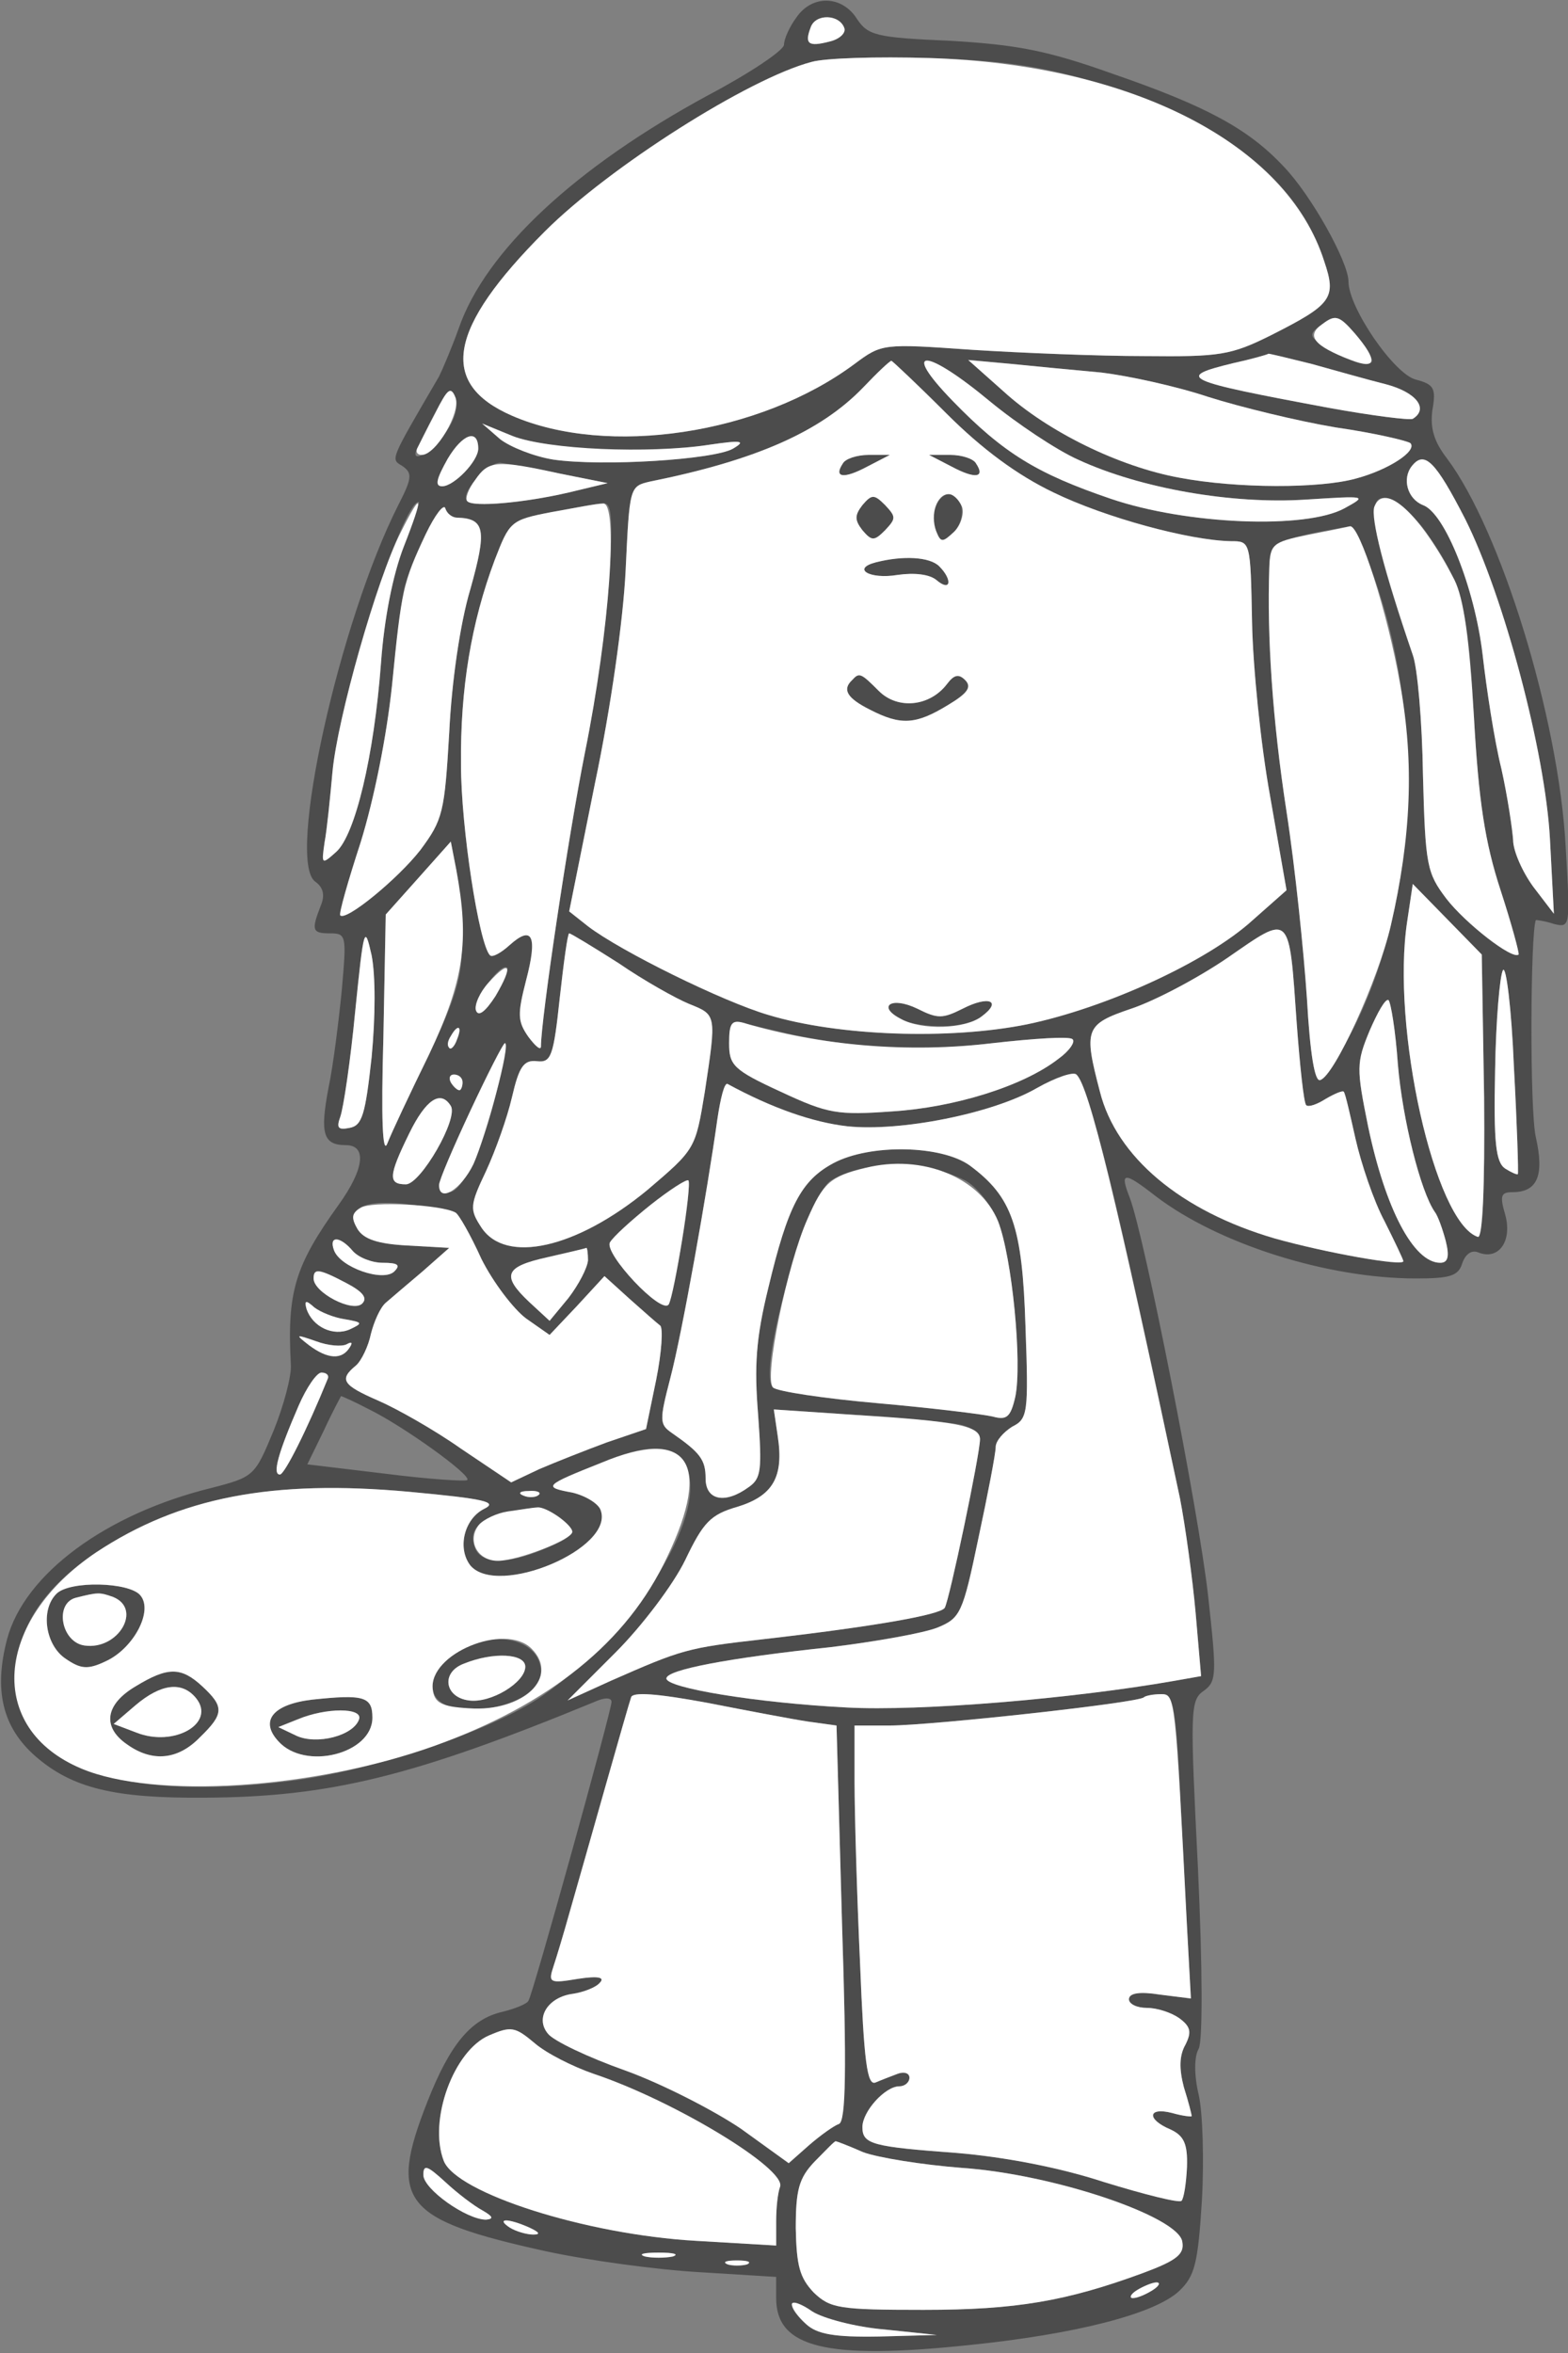 <?xml version="1.0" encoding="UTF-8"?>
<!--?xml version="1.0" standalone="no"?-->
<svg xmlns="http://www.w3.org/2000/svg" width="200pt" height="300pt" viewBox="0 0 200 300" preserveAspectRatio="xMidYMid meet">
  <rect x="0" y="0" width="200" height="300" fill="#808080" stroke="none"/>
  <g transform="translate(0,300) scale(0.1,-0.1)" fill="#4C4C4C" stroke="none">
    <path style="position: relative;" class="node" id="node1" d="M1016 2978 c-9 -12 -16 -28 -16 -35 0 -7 -43 -36 -96 -64 -170 -92 -285 -199 -319 -298 -9 -25 -21 -53 -25 -61 -63 -108 -62 -105 -47 -114 13 -9 13 -15 -5 -50 -75 -148 -143 -453 -106 -480 10 -7 13 -17 7 -31 -12 -31 -11 -35 12 -35 21 0 21 -3 15 -72 -4 -40 -11 -97 -17 -125 -11 -58 -7 -73 22 -73 27 0 24 -30 -9 -76 -56 -78 -66 -111 -61 -204 1 -14 -9 -52 -22 -84 -24 -58 -25 -59 -79 -73 -135 -33 -239 -110 -261 -193 -17 -65 -6 -112 36 -149 47 -41 101 -54 217 -53 159 1 265 27 496 122 13 6 22 6 22 0 0 -11 -100 -372 -106 -381 -2 -4 -17 -10 -33 -14 -40 -9 -67 -41 -96 -115 -50 -127 -31 -150 150 -190 55 -12 144 -24 198 -27 l97 -6 0 -27 c0 -63 63 -79 245 -60 138 14 238 40 269 69 20 19 24 35 29 115 3 52 1 113 -4 135 -6 25 -6 49 0 59 5 10 5 101 -1 230 -10 200 -10 214 7 226 17 12 17 21 6 121 -12 108 -81 458 -100 508 -13 33 -8 34 33 2 80 -61 219 -105 332 -105 43 0 54 3 59 19 4 12 12 18 21 14 26 -10 43 15 34 48 -7 24 -6 29 9 29 32 0 41 21 30 70 -8 33 -7 261 0 277 1 0 11 -1 23 -5 21 -5 21 -4 15 99 -9 165 -83 403 -151 494 -17 22 -22 39 -19 62 5 28 2 33 -21 39 -28 7 -86 92 -86 125 0 25 -48 111 -83 147 -45 48 -99 77 -218 118 -84 30 -123 37 -207 42 -95 4 -105 7 -119 28 -19 30 -57 31 -77 2z m61 -14 c2 -6 -6 -14 -19 -17 -27 -7 -32 -3 -24 18 6 18 37 17 43 -1z m318 -68 c162 -48 261 -125 294 -229 16 -47 10 -55 -67 -94 -52 -26 -66 -28 -162 -27 -58 0 -157 4 -220 8 -114 8 -115 8 -150 -18 -121 -90 -315 -119 -437 -66 -94 41 -82 111 42 235 82 82 260 195 340 216 17 5 84 7 150 5 93 -3 140 -10 210 -30z m355 -356 c0 -11 -47 5 -68 23 -12 9 -11 13 5 24 16 12 21 11 41 -12 12 -14 22 -30 22 -35z m-77 -4 c29 -8 71 -20 95 -26 38 -10 55 -31 34 -44 -4 -2 -52 4 -107 14 -188 35 -196 39 -122 57 23 5 44 11 45 12 2 0 27 -6 55 -13z m-466 -63 c46 -46 91 -79 137 -101 66 -32 173 -61 226 -62 25 0 25 0 27 -103 1 -56 11 -156 23 -222 l21 -120 -43 -38 c-58 -53 -187 -112 -288 -133 -99 -20 -241 -15 -330 12 -58 17 -188 81 -230 113 l-24 19 33 164 c20 95 36 208 39 271 5 106 5 107 31 113 134 27 217 63 272 120 18 19 34 34 36 34 1 0 33 -30 70 -67z m56 15 c34 -28 85 -62 112 -74 80 -37 197 -57 290 -51 79 5 79 5 50 -11 -49 -27 -201 -21 -298 12 -94 32 -137 58 -202 125 -67 69 -35 68 48 -1z m142 37 c33 -4 94 -17 136 -31 41 -13 115 -31 163 -39 49 -7 91 -17 95 -20 9 -10 -28 -34 -69 -45 -46 -13 -152 -13 -226 1 -76 14 -167 58 -224 110 l-45 40 55 -5 c30 -3 82 -8 115 -11z m-837 -77 c-17 -25 -46 -41 -36 -20 35 72 43 83 49 65 4 -11 -1 -29 -13 -45z m206 -21 c45 -1 104 1 131 6 41 6 47 5 30 -5 -24 -14 -166 -23 -229 -14 -25 4 -55 16 -68 26 l-23 20 39 -16 c23 -9 74 -16 120 -17z m-164 1 c0 -16 -31 -48 -46 -48 -10 0 -7 10 7 35 19 32 39 39 39 13z m1259 -90 c49 -98 102 -296 108 -408 l5 -95 -26 34 c-14 19 -26 46 -26 60 -1 14 -7 55 -15 91 -9 36 -19 102 -24 146 -10 84 -48 180 -76 190 -20 8 -27 34 -14 50 16 20 30 6 68 -68z m-1154 58 l60 -12 -50 -12 c-56 -13 -122 -19 -129 -11 -10 9 25 49 42 49 9 -1 44 -7 77 -14z m1103 -73 c47 -67 54 -93 62 -237 6 -107 14 -160 34 -221 14 -43 24 -80 23 -82 -8 -7 -68 40 -92 71 -25 33 -27 42 -30 158 -1 68 -7 137 -13 153 -58 169 -63 217 -23 195 11 -5 28 -22 39 -37z m-1303 -20 c-14 -36 -25 -92 -29 -148 -9 -120 -33 -219 -57 -241 -19 -17 -19 -16 -15 12 3 16 7 56 10 89 8 92 89 345 110 345 2 0 -7 -26 -19 -57z m68 37 c36 -1 38 -16 17 -91 -13 -43 -24 -119 -27 -183 -6 -102 -8 -111 -37 -150 -29 -37 -95 -91 -102 -83 -2 2 10 44 26 93 17 55 33 134 40 200 6 60 13 118 17 129 12 42 47 108 51 97 2 -7 9 -12 15 -12z m194 -77 c-3 -54 -17 -154 -31 -223 -21 -105 -56 -340 -56 -374 0 -6 -7 0 -16 12 -14 20 -14 29 -3 72 15 57 8 71 -21 45 -11 -10 -22 -16 -25 -13 -14 14 -37 163 -37 243 -1 97 13 181 43 261 19 49 20 51 72 61 28 5 58 11 66 11 11 2 13 -16 8 -95z m972 11 c69 -184 61 -418 -22 -584 -18 -35 -37 -66 -43 -67 -7 -3 -13 33 -17 104 -4 59 -15 167 -26 238 -18 117 -25 223 -22 311 1 32 9 37 103 53 4 0 16 -24 27 -55z m-1160 -474 c1 -44 -7 -71 -42 -145 -24 -49 -48 -100 -53 -113 -6 -15 -8 31 -5 135 l3 157 42 47 41 46 7 -36 c4 -20 7 -61 7 -91z m1304 -199 c1 -117 -2 -180 -8 -178 -55 18 -111 267 -90 403 l7 47 44 -45 44 -45 3 -182z m-239 94 c4 -54 9 -101 12 -104 3 -3 14 1 25 8 12 7 22 11 23 9 2 -2 8 -29 15 -60 7 -31 23 -79 37 -105 13 -26 24 -49 24 -51 0 -7 -100 11 -164 29 -120 35 -202 104 -223 187 -21 80 -19 86 40 106 30 10 85 39 123 65 81 56 78 59 88 -84z m-1180 -43 c-8 -73 -12 -87 -28 -90 -15 -3 -17 0 -12 14 4 11 13 71 19 134 11 108 12 112 21 72 5 -26 5 -77 0 -130z m315 120 c32 -22 73 -45 90 -52 35 -14 35 -13 20 -112 -12 -73 -12 -73 -73 -125 -91 -75 -181 -95 -212 -48 -15 23 -15 28 6 72 12 26 27 68 33 94 9 39 15 48 32 46 18 -2 21 6 29 81 5 45 10 82 12 82 2 0 30 -17 63 -38z m-157 -42 c-13 -20 -22 -27 -25 -18 -4 12 32 62 40 54 2 -2 -5 -18 -15 -36z m1304 -227 c-1 -1 -8 2 -16 7 -12 8 -15 32 -13 125 1 64 6 121 10 128 4 7 11 -49 14 -123 4 -74 6 -136 5 -137z m-153 140 c6 -71 29 -162 47 -188 4 -5 10 -22 14 -37 5 -20 3 -28 -7 -28 -34 0 -70 69 -92 174 -15 74 -15 81 2 122 10 23 20 41 24 39 3 -3 9 -39 12 -82z m-773 38 c93 -19 162 -22 256 -11 53 6 99 9 102 5 4 -3 -4 -15 -18 -25 -45 -35 -133 -62 -212 -67 -70 -5 -82 -3 -142 25 -61 28 -66 34 -66 62 0 25 3 30 18 26 9 -3 37 -9 62 -15z m-427 -6 c-3 -9 -8 -14 -10 -11 -3 3 -2 9 2 15 9 16 15 13 8 -4z m51 -64 c-17 -73 -44 -131 -61 -131 -7 0 -13 4 -13 9 0 12 79 181 84 181 3 0 -2 -26 -10 -59z m767 -60 c18 -63 49 -201 104 -461 7 -36 16 -102 20 -146 l7 -81 -34 -6 c-131 -23 -325 -39 -418 -34 -116 6 -230 25 -230 37 0 11 78 26 210 40 57 7 119 18 136 25 29 12 32 18 52 114 12 56 22 108 22 116 0 8 10 19 21 26 20 10 21 17 17 128 -4 128 -17 165 -71 205 -36 26 -127 28 -174 3 -41 -22 -58 -54 -83 -159 -16 -65 -18 -100 -13 -162 5 -70 4 -81 -12 -92 -30 -22 -55 -17 -55 11 0 24 -7 33 -43 58 -16 11 -16 16 -2 70 15 57 47 237 60 330 4 27 9 47 13 45 57 -31 109 -49 153 -54 67 -7 185 16 242 49 23 13 46 21 50 17 4 -4 17 -39 28 -79z m-811 69 c0 -5 -2 -10 -4 -10 -3 0 -8 5 -11 10 -3 6 -1 10 4 10 6 0 11 -4 11 -10z m-15 -30 c10 -16 -38 -99 -57 -100 -23 0 -23 10 4 65 21 43 40 56 53 35z m656 -95 c15 -8 33 -31 42 -52 18 -46 31 -181 22 -224 -6 -26 -11 -30 -29 -25 -13 3 -79 11 -147 17 -68 6 -128 15 -133 20 -21 19 43 245 74 264 42 26 120 26 171 0z m-361 -77 c-7 -40 -15 -77 -17 -81 -9 -14 -83 65 -75 79 9 16 95 84 100 79 2 -2 -1 -37 -8 -77z m-289 36 c4 -2 19 -28 33 -59 15 -30 41 -64 57 -76 l30 -21 35 37 35 38 32 -29 c18 -16 35 -31 39 -34 4 -3 2 -34 -5 -69 l-13 -63 -50 -17 c-27 -10 -65 -25 -86 -34 l-36 -17 -64 43 c-34 24 -82 51 -105 61 -46 20 -51 27 -29 45 7 6 16 25 19 40 4 16 12 34 19 40 7 6 28 24 47 40 l34 30 -53 3 c-38 2 -56 8 -64 21 -17 27 10 39 69 31 28 -3 53 -8 56 -10z m-131 -49 c7 -8 24 -15 38 -15 20 0 23 -3 15 -11 -14 -14 -69 5 -77 27 -7 19 8 18 24 -1z m300 -12 c-1 -10 -12 -31 -25 -48 l-24 -29 -26 24 c-36 34 -31 45 23 57 26 6 48 11 50 12 1 0 2 -7 2 -16z m-308 -29 c21 -11 27 -19 20 -26 -12 -12 -62 14 -62 32 0 13 6 13 42 -6z m-2 -46 c23 -4 23 -5 6 -13 -21 -9 -47 3 -55 26 -3 11 -1 12 10 2 8 -6 25 -13 39 -15z m2 -32 c7 4 8 2 4 -4 -10 -16 -28 -15 -52 3 -18 14 -17 14 9 5 16 -6 33 -7 39 -4z m-24 -44 c-26 -64 -55 -122 -61 -122 -10 0 -2 28 24 88 10 23 23 42 29 42 7 0 10 -4 8 -8z m53 -39 c43 -21 131 -84 125 -90 -2 -2 -49 1 -104 8 l-100 12 21 43 c11 24 22 44 22 44 1 0 17 -7 36 -17z m752 -19 c15 -3 27 -11 27 -19 0 -19 -39 -205 -45 -215 -6 -9 -92 -24 -232 -40 -97 -11 -103 -13 -194 -53 l-55 -25 61 61 c34 34 74 87 89 118 23 48 32 58 67 68 45 14 59 38 51 90 l-5 34 104 -7 c57 -4 116 -9 132 -12z m-351 -48 c38 -57 -57 -213 -180 -298 -65 -45 -217 -96 -324 -109 -219 -27 -348 21 -348 129 0 64 33 116 103 163 106 70 224 93 399 77 97 -9 114 -13 95 -22 -25 -13 -34 -50 -17 -72 35 -41 185 22 166 71 -3 8 -19 18 -36 22 -38 7 -36 9 37 38 57 24 90 24 105 1z m-185 -42 c-3 -3 -12 -4 -19 -1 -8 3 -5 6 6 6 11 1 17 -2 13 -5z m26 -28 c24 -19 22 -24 -19 -41 -47 -20 -80 -19 -88 1 -11 29 11 44 79 52 6 1 18 -5 28 -12z m318 -261 l36 -5 7 -252 c6 -186 5 -253 -4 -256 -6 -2 -23 -14 -38 -27 l-26 -23 -61 44 c-34 23 -100 57 -147 74 -48 17 -92 38 -99 47 -17 20 0 47 32 51 13 2 29 8 34 14 7 7 -2 9 -28 5 -36 -6 -38 -5 -31 16 4 12 13 42 20 67 23 80 75 265 79 276 2 7 32 5 97 -7 51 -10 109 -21 129 -24z m473 -67 c3 -57 7 -144 10 -194 l5 -92 -40 5 c-25 4 -39 2 -39 -6 0 -6 10 -11 23 -11 13 0 31 -6 41 -13 15 -11 16 -18 8 -34 -8 -14 -8 -31 -2 -54 6 -19 10 -35 10 -37 0 -1 -11 0 -25 4 -31 8 -33 -8 -2 -21 17 -8 22 -18 21 -48 -1 -21 -4 -40 -7 -43 -3 -3 -47 8 -99 24 -58 19 -128 32 -187 37 -108 8 -121 11 -121 33 0 20 29 52 47 52 7 0 13 5 13 11 0 6 -7 8 -15 5 -8 -3 -21 -8 -28 -11 -11 -5 -15 26 -20 152 -4 87 -7 191 -7 231 l0 72 45 0 c52 0 318 29 324 36 2 2 12 4 22 4 15 0 18 -14 23 -102z m-747 -382 c102 -34 246 -121 238 -144 -3 -8 -5 -27 -5 -44 l0 -31 -102 6 c-141 8 -306 61 -322 102 -20 52 13 141 58 160 28 12 33 11 58 -10 15 -13 49 -30 75 -39z m344 -100 c19 -7 75 -16 126 -20 117 -8 276 -62 281 -94 3 -16 -7 -24 -50 -40 -98 -36 -162 -47 -280 -47 -108 0 -119 2 -140 22 -18 19 -22 34 -23 82 0 49 4 64 24 85 14 14 25 26 27 26 1 0 17 -6 35 -14z m-486 -74 c14 -8 15 -11 5 -12 -25 0 -80 39 -80 57 0 14 5 12 28 -9 15 -14 36 -30 47 -36z m60 -22 c13 -6 15 -9 5 -9 -8 0 -22 4 -30 9 -18 12 -2 12 25 0z m183 -37 c-10 -2 -26 -2 -35 0 -10 3 -2 5 17 5 19 0 27 -2 18 -5z m95 -10 c-7 -2 -19 -2 -25 0 -7 3 -2 5 12 5 14 0 19 -2 13 -5z m517 -33 c-8 -5 -19 -10 -25 -10 -5 0 -3 5 5 10 8 5 20 10 25 10 6 0 3 -5 -5 -10z m-342 -50 l67 -7 -74 -2 c-57 -1 -79 3 -93 16 -27 24 -22 36 8 16 14 -9 56 -20 92 -23z"></path>
    <path style="position: relative;" class="node" id="node2" d="M1075 2409 c-12 -18 1 -20 31 -4 l29 15 -27 0 c-15 0 -30 -5 -33 -11z"></path>
    <path style="position: relative;" class="node" id="node3" d="M1214 2405 c30 -16 43 -14 31 4 -3 6 -18 11 -33 11 l-27 0 29 -15z"></path>
    <path style="position: relative;" class="node" id="node4" d="M1100 2356 c-10 -13 -10 -19 0 -32 12 -14 15 -14 29 0 14 15 14 17 0 32 -14 14 -17 14 -29 0z"></path>
    <path style="position: relative;" class="node" id="node5" d="M1194 2355 c-4 -8 -3 -23 0 -32 6 -15 8 -15 23 -1 16 17 12 48 -7 48 -6 0 -13 -7 -16 -15z"></path>
    <path style="position: relative;" class="node" id="node6" d="M1117 2283 c-31 -8 -8 -22 28 -16 21 3 41 1 50 -7 18 -15 20 1 3 18 -12 12 -46 14 -81 5z"></path>
    <path style="position: relative;" class="node" id="node7" d="M1087 2133 c-13 -12 -7 -23 23 -38 39 -20 58 -19 99 6 25 15 31 23 22 32 -8 8 -14 7 -23 -5 -22 -29 -63 -33 -87 -9 -23 23 -25 24 -34 14z"></path>
    <path style="position: relative;" class="node" id="node8" d="M1135 1720 c-16 -26 86 -40 117 -16 27 20 9 27 -24 10 -26 -13 -32 -13 -58 0 -17 8 -32 10 -35 6z"></path>
    <path style="position: relative;" class="node" id="node9" d="M72 968 c-21 -21 -14 -66 12 -83 19 -13 28 -14 51 -3 35 16 61 64 44 84 -14 17 -90 19 -107 2z m72 -4 c38 -15 7 -68 -36 -62 -30 4 -39 54 -11 61 28 7 30 7 47 1z"></path>
    <path style="position: relative;" class="node" id="node10" d="M576 889 c-17 -14 -26 -29 -24 -43 7 -46 138 -25 138 22 0 45 -68 57 -114 21z m94 -14 c0 -20 -44 -47 -72 -43 -31 4 -36 36 -6 47 37 15 78 13 78 -4z"></path>
    <path style="position: relative;" class="node" id="node11" d="M173 850 c-39 -23 -43 -52 -11 -74 32 -23 65 -20 93 9 31 30 31 39 3 65 -27 25 -44 25 -85 0z m77 -15 c26 -32 -28 -63 -76 -44 l-29 11 28 24 c32 27 59 31 77 9z"></path>
    <path style="position: relative;" class="node" id="node12" d="M398 833 c-50 -6 -67 -27 -43 -53 34 -38 120 -16 120 30 0 27 -11 30 -77 23z m60 -25 c-7 -21 -54 -33 -80 -21 l-23 11 25 10 c36 15 83 15 78 0z"></path>
  </g>
  <g transform="translate(0,300) scale(0.1,-0.1)" fill="#FFFFFF" stroke="none">
    <path style="position: relative;" class="node" id="node15" d="M1034 2965 c-8 -21 -3 -25 24 -18 13 3 21 11 19 17 -6 18 -37 19 -43 1z"></path>
    <path style="position: relative;" class="node" id="node16" d="M1035 2921 c-80 -21 -258 -134 -340 -216 -124 -124 -136 -194 -42 -235 122 -53 316 -24 437 66 35 26 36 26 150 18 63 -4 162 -8 220 -8 96 -1 110 1 162 27 77 39 83 47 67 94 -48 150 -245 251 -504 259 -66 2 -133 0 -150 -5z"></path>
    <path style="position: relative;" class="node" id="node17" d="M1687 2587 c-22 -15 -11 -28 36 -46 33 -13 35 -1 5 34 -20 23 -25 24 -41 12z"></path>
    <path style="position: relative;" class="node" id="node18" d="M1573 2537 c-74 -18 -66 -22 122 -57 55 -10 103 -16 107 -14 21 13 4 34 -34 44 -24 6 -66 18 -95 26 -28 7 -53 13 -55 13 -1 -1 -22 -7 -45 -12z"></path>
    <path style="position: relative;" class="node" id="node19" d="M1101 2506 c-55 -57 -138 -93 -272 -120 -26 -6 -26 -7 -31 -113 -3 -63 -19 -176 -39 -271 l-33 -164 24 -19 c42 -32 172 -96 230 -113 89 -27 231 -32 330 -12 101 21 230 80 288 133 l43 38 -21 120 c-12 66 -22 166 -23 222 -2 103 -2 103 -27 103 -53 1 -160 30 -226 62 -46 22 -91 55 -137 101 -37 37 -69 67 -70 67 -2 0 -18 -15 -36 -34z m5 -101 c-30 -16 -43 -14 -31 4 3 6 18 11 33 11 l27 0 -29 -15z m139 4 c12 -18 -1 -20 -31 -4 l-29 15 27 0 c15 0 30 -5 33 -11z m-116 -85 c-14 -14 -17 -14 -29 0 -10 13 -10 19 0 32 12 14 15 14 29 0 14 -15 14 -17 0 -32z m98 30 c3 -8 -1 -23 -10 -32 -15 -14 -17 -14 -23 1 -8 21 1 47 16 47 6 0 13 -7 17 -16z m-29 -76 c17 -17 15 -33 -3 -18 -9 8 -29 10 -50 7 -36 -6 -59 8 -28 16 35 9 69 7 81 -5z m-77 -159 c24 -24 65 -20 87 9 9 12 15 13 23 5 9 -9 3 -17 -22 -32 -41 -25 -60 -26 -99 -6 -30 15 -36 26 -23 38 9 10 11 9 34 -14z m107 -405 c33 17 51 10 24 -10 -21 -16 -76 -18 -103 -3 -31 16 -12 29 21 13 26 -13 32 -13 58 0z"></path>
    <path style="position: relative;" class="node" id="node20" d="M1215 2489 c65 -67 108 -93 202 -125 97 -33 249 -39 298 -12 29 16 29 16 -50 11 -93 -6 -210 14 -290 51 -27 12 -78 46 -112 74 -83 69 -115 70 -48 1z"></path>
    <path style="position: relative;" class="node" id="node21" d="M1280 2501 c57 -52 148 -96 224 -110 74 -14 180 -14 226 -1 41 11 78 35 69 45 -4 3 -46 13 -95 20 -48 8 -122 26 -163 39 -42 14 -103 27 -136 31 -33 3 -85 8 -115 11 l-55 5 45 -40z"></path>
    <path style="position: relative;" class="node" id="node22" d="M555 2473 c-11 -21 -21 -41 -23 -45 -2 -5 1 -8 6 -8 18 0 50 54 43 73 -6 15 -10 12 -26 -20z"></path>
    <path style="position: relative;" class="node" id="node23" d="M638 2440 c13 -10 43 -22 68 -26 63 -9 205 0 229 14 17 10 11 11 -30 5 -78 -12 -207 -6 -251 11 l-39 16 23 -20z"></path>
    <path style="position: relative;" class="node" id="node24" d="M571 2415 c-14 -25 -17 -35 -7 -35 15 0 46 32 46 48 0 26 -20 19 -39 -13z"></path>
    <path style="position: relative;" class="node" id="node25" d="M1801 2406 c-13 -16 -6 -42 14 -50 28 -10 66 -106 76 -190 5 -44 15 -110 24 -146 8 -36 14 -77 15 -91 0 -14 12 -41 26 -60 l26 -34 -5 95 c-6 112 -59 310 -108 408 -38 74 -52 88 -68 68z"></path>
    <path style="position: relative;" class="node" id="node26" d="M606 2388 c-9 -12 -13 -24 -10 -27 7 -8 73 -2 129 11 l50 12 -60 12 c-82 18 -92 17 -109 -8z"></path>
    <path style="position: relative;" class="node" id="node27" d="M1753 2354 c-5 -14 12 -81 49 -189 6 -16 12 -85 13 -153 3 -116 5 -125 30 -158 24 -31 84 -78 92 -71 1 2 -9 39 -23 82 -20 61 -28 114 -34 221 -6 101 -13 151 -25 175 -43 83 -89 126 -102 93z"></path>
    <path style="position: relative;" class="node" id="node28" d="M511 2321 c-30 -58 -81 -238 -87 -306 -3 -33 -7 -73 -10 -89 -4 -28 -4 -29 15 -12 24 22 48 121 57 241 4 56 15 112 29 148 26 66 24 74 -4 18z"></path>
    <path style="position: relative;" class="node" id="node29" d="M543 2319 c-29 -62 -31 -71 -43 -193 -7 -66 -23 -145 -40 -200 -16 -49 -28 -91 -26 -93 7 -8 73 46 102 83 29 39 31 48 37 150 3 64 14 140 27 183 21 75 19 90 -17 91 -6 0 -13 5 -15 12 -2 6 -13 -8 -25 -33z"></path>
    <path style="position: relative;" class="node" id="node30" d="M703 2347 c-52 -10 -53 -12 -72 -61 -30 -80 -44 -164 -43 -261 0 -80 23 -229 37 -243 3 -3 14 3 25 13 29 26 36 12 21 -45 -11 -43 -11 -52 3 -72 9 -12 16 -18 16 -12 0 34 35 269 56 374 32 158 43 321 23 318 -8 0 -38 -6 -66 -11z"></path>
    <path style="position: relative;" class="node" id="node31" d="M1668 2318 c-45 -9 -48 -12 -49 -42 -3 -88 4 -194 22 -311 11 -71 22 -179 26 -238 4 -71 10 -107 17 -104 18 5 74 128 90 197 26 113 30 207 12 307 -16 92 -52 204 -64 202 -4 -1 -28 -6 -54 -11z"></path>
    <path style="position: relative;" class="node" id="node32" d="M534 1881 l-42 -47 -3 -157 c-3 -104 -1 -150 5 -135 5 13 29 64 53 113 45 95 52 145 35 236 l-7 36 -41 -46z"></path>
    <path style="position: relative;" class="node" id="node33" d="M1795 1826 c-21 -136 35 -385 90 -403 6 -2 9 61 8 178 l-3 182 -44 45 -44 45 -7 -47z"></path>
    <path style="position: relative;" class="node" id="node34" d="M1566 1779 c-38 -26 -93 -55 -123 -65 -59 -20 -61 -26 -40 -106 21 -83 103 -152 223 -187 64 -18 164 -36 164 -29 0 2 -11 25 -24 51 -14 26 -30 74 -37 105 -7 31 -13 58 -15 60 -1 2 -11 -2 -23 -9 -11 -7 -22 -11 -25 -8 -3 3 -8 50 -12 104 -10 143 -7 140 -88 84z"></path>
    <path style="position: relative;" class="node" id="node36" d="M453 1710 c-6 -63 -15 -123 -19 -134 -5 -14 -3 -17 12 -14 16 3 20 17 28 90 5 53 5 104 0 130 -9 40 -10 36 -21 -72z"></path>
    <path style="position: relative;" class="node" id="node37" d="M714 1728 c-8 -75 -11 -83 -29 -81 -17 2 -23 -7 -32 -46 -6 -26 -21 -68 -33 -94 -21 -44 -21 -49 -6 -72 31 -47 121 -27 212 48 61 52 61 52 73 125 15 99 15 98 -20 112 -17 7 -58 30 -90 52 -33 21 -61 38 -63 38 -2 0 -7 -37 -12 -82z"></path>
    <path style="position: relative;" class="node" id="node38" d="M623 1747 c-11 -12 -18 -28 -16 -35 3 -9 12 -2 25 18 23 39 19 48 -9 17z"></path>
    <path style="position: relative;" class="node" id="node39" d="M1917 1763 c-4 -7 -9 -64 -10 -128 -2 -93 1 -117 13 -125 8 -5 15 -8 16 -7 1 1 -1 63 -5 137 -3 74 -10 130 -14 123z"></path>
    <path style="position: relative;" class="node" id="node40" d="M1747 1686 c-17 -41 -17 -48 -2 -122 22 -105 58 -174 92 -174 10 0 12 8 7 28 -4 15 -10 32 -14 37 -18 26 -41 117 -47 188 -3 43 -9 79 -12 82 -4 2 -14 -16 -24 -39z"></path>
    <path style="position: relative;" class="node" id="node41" d="M930 1670 c0 -28 5 -34 66 -62 60 -28 72 -30 142 -25 79 5 167 32 212 67 14 10 22 22 18 25 -3 4 -49 1 -102 -5 -108 -13 -221 -3 -318 26 -15 4 -18 -1 -18 -26z"></path>
    <path style="position: relative;" class="node" id="node42" d="M575 1679 c-4 -6 -5 -12 -2 -15 2 -3 7 2 10 11 7 17 1 20 -8 4z"></path>
    <path style="position: relative;" class="node" id="node43" d="M600 1584 c-22 -47 -40 -89 -40 -95 0 -23 28 -6 44 27 16 36 48 154 40 154 -2 0 -22 -39 -44 -86z"></path>
    <path style="position: relative;" class="node" id="node44" d="M1323 1613 c-57 -33 -175 -56 -242 -49 -44 5 -96 23 -153 54 -4 2 -9 -18 -13 -45 -13 -93 -45 -273 -60 -330 -14 -54 -14 -59 2 -70 36 -25 43 -34 43 -58 0 -28 25 -33 55 -11 16 11 17 22 12 92 -5 62 -3 97 13 162 25 105 42 137 83 159 47 25 138 23 174 -3 54 -40 67 -77 71 -205 4 -111 3 -118 -17 -128 -11 -7 -21 -18 -21 -26 0 -8 -10 -60 -22 -116 -20 -96 -23 -102 -52 -114 -17 -7 -79 -18 -136 -25 -132 -14 -210 -29 -210 -40 0 -12 114 -31 230 -37 93 -5 287 11 418 34 l34 6 -7 81 c-4 44 -13 110 -20 146 -81 381 -116 526 -132 540 -4 4 -27 -4 -50 -17z"></path>
    <path style="position: relative;" class="node" id="node45" d="M575 1620 c3 -5 8 -10 11 -10 2 0 4 5 4 10 0 6 -5 10 -11 10 -5 0 -7 -4 -4 -10z"></path>
    <path style="position: relative;" class="node" id="node46" d="M522 1555 c-27 -55 -27 -65 -4 -65 19 1 67 84 57 100 -13 21 -32 8 -53 -35z"></path>
    <path style="position: relative;" class="node" id="node47" d="M1104 1511 c-45 -11 -54 -19 -74 -65 -26 -58 -56 -204 -44 -215 5 -5 65 -14 133 -20 68 -6 134 -14 147 -17 18 -5 23 -1 29 25 9 43 -4 178 -22 224 -23 56 -97 86 -169 68z"></path>
    <path style="position: relative;" class="node" id="node48" d="M830 1464 c-25 -20 -48 -41 -52 -48 -8 -14 66 -93 75 -79 7 12 30 154 25 158 -2 2 -24 -12 -48 -31z"></path>
    <path style="position: relative;" stroke-width="20" class="node" id="node49" d="M460 1460 c-12 -7 -12 -13 -4 -27 8 -13 26 -19 64 -21 l53 -3 -34 -30 c-19 -16 -40 -34 -47 -40 -7 -6 -15 -24 -19 -40 -3 -15 -12 -34 -19 -40 -22 -18 -17 -25 29 -45 23 -10 71 -37 105 -61 l64 -43 36 17 c21 9 59 24 86 34 l50 17 13 63 c7 35 9 66 5 69 -4 3 -21 18 -39 34 l-32 29 -35 -38 -35 -37 -30 21 c-16 12 -42 46 -57 76 -14 31 -29 57 -33 59 -17 10 -108 15 -121 6z"></path>
    <path style="position: relative;" class="node" id="node50" d="M426 1406 c8 -22 63 -41 77 -27 8 8 5 11 -15 11 -14 0 -31 7 -38 15 -16 19 -31 20 -24 1z"></path>
    <path style="position: relative;" class="node" id="node51" d="M698 1397 c-54 -12 -59 -23 -23 -57 l26 -24 24 29 c13 17 24 38 25 48 0 9 -1 16 -2 16 -2 -1 -24 -6 -50 -12z"></path>
    <path style="position: relative;" class="node" id="node52" d="M400 1370 c0 -18 50 -44 62 -32 7 7 1 15 -20 26 -36 19 -42 19 -42 6z"></path>
    <path style="position: relative;" class="node" id="node53" d="M391 1331 c8 -23 34 -35 55 -26 17 8 17 9 -6 13 -14 2 -31 9 -39 15 -11 10 -13 9 -10 -2z"></path>
    <path style="position: relative;" class="node" id="node54" d="M394 1285 c24 -18 42 -19 52 -3 4 6 3 8 -4 4 -6 -3 -23 -2 -39 4 -26 9 -27 9 -9 -5z"></path>
    <path style="position: relative;" class="node" id="node55" d="M381 1208 c-26 -60 -34 -88 -24 -88 6 0 35 58 61 122 2 4 -1 8 -8 8 -6 0 -19 -19 -29 -42z"></path>
    <path style="position: relative;" class="node" id="node57" d="M992 1169 c8 -52 -6 -76 -51 -90 -35 -10 -44 -20 -67 -68 -15 -31 -55 -84 -89 -118 l-61 -61 55 25 c91 40 97 42 194 53 140 16 226 31 232 40 6 10 45 196 45 215 0 17 -29 23 -159 31 l-104 7 5 -34z"></path>
    <path style="position: relative;" class="node" id="node58" d="M767 1135 c-73 -29 -75 -31 -37 -38 17 -4 33 -14 36 -22 19 -49 -131 -112 -166 -71 -17 22 -8 59 17 72 19 9 2 13 -95 22 -175 16 -293 -7 -399 -77 -131 -88 -141 -225 -19 -276 93 -39 296 -26 450 29 147 53 246 132 297 241 58 121 26 166 -84 120z m-588 -169 c17 -20 -9 -68 -44 -84 -23 -11 -32 -10 -51 3 -26 17 -33 62 -12 83 17 17 93 15 107 -2z m499 -68 c36 -36 -10 -81 -80 -76 -35 2 -44 7 -46 24 -6 45 92 86 126 52z m-420 -48 c28 -26 28 -35 -3 -65 -28 -29 -61 -32 -93 -9 -32 22 -28 51 11 74 41 25 58 25 85 0z m217 -40 c0 -46 -86 -68 -120 -30 -24 26 -7 47 43 53 66 7 77 4 77 -23z"></path>
    <path style="position: relative;" class="node" id="node59" d="M97 963 c-28 -7 -19 -57 11 -61 43 -6 74 47 36 62 -17 6 -19 6 -47 -1z"></path>
    <path style="position: relative;" class="node" id="node60" d="M592 879 c-30 -11 -25 -43 6 -47 28 -4 72 23 72 43 0 17 -41 19 -78 4z"></path>
    <path style="position: relative;" class="node" id="node61" d="M173 826 l-28 -24 29 -11 c48 -19 102 12 76 44 -18 22 -45 18 -77 -9z"></path>
    <path style="position: relative;" class="node" id="node62" d="M380 808 l-25 -10 23 -11 c26 -12 73 0 80 21 5 15 -42 15 -78 0z"></path>
    <path style="position: relative;" class="node" id="node63" d="M668 1093 c7 -3 16 -2 19 1 4 3 -2 6 -13 5 -11 0 -14 -3 -6 -6z"></path>
    <path style="position: relative;" class="node" id="node64" d="M648 1073 c-14 -2 -31 -10 -37 -17 -16 -20 -2 -46 24 -46 25 0 95 27 95 37 0 9 -34 33 -45 31 -5 0 -22 -3 -37 -5z"></path>
    <path style="position: relative;" class="node" id="node65" d="M805 836 c-4 -11 -56 -196 -79 -276 -7 -25 -16 -55 -20 -67 -7 -21 -5 -22 31 -16 26 4 35 2 28 -5 -5 -6 -21 -12 -34 -14 -32 -4 -49 -31 -32 -51 7 -9 51 -30 99 -47 47 -17 113 -51 147 -74 l61 -44 26 23 c15 13 32 25 38 27 9 3 10 70 4 256 l-7 252 -36 5 c-20 3 -78 14 -129 24 -65 12 -95 14 -97 7z"></path>
    <path style="position: relative;" class="node" id="node67" d="M1459 836 c-6 -7 -272 -36 -324 -36 l-45 0 0 -72 c0 -40 3 -144 7 -231 5 -126 9 -157 20 -152 7 3 20 8 28 11 8 3 15 1 15 -5 0 -6 -6 -11 -13 -11 -18 0 -47 -32 -47 -52 0 -22 13 -25 121 -33 59 -5 129 -18 187 -37 52 -16 96 -27 99 -24 3 3 6 22 7 43 1 30 -4 40 -21 48 -31 13 -29 29 2 21 14 -4 25 -5 25 -4 0 2 -4 18 -10 37 -6 23 -6 40 2 54 8 16 7 23 -8 34 -10 7 -28 13 -41 13 -13 0 -23 5 -23 11 0 8 14 10 39 6 l40 -5 -5 92 c-15 295 -15 296 -33 296 -10 0 -20 -2 -22 -4z"></path>
    <path style="position: relative;" class="node" id="node68" d="M624 405 c-45 -19 -78 -108 -58 -160 16 -41 181 -94 322 -102 l102 -6 0 31 c0 17 2 36 5 44 8 23 -136 110 -238 144 -26 9 -60 26 -75 39 -25 21 -30 22 -58 10z"></path>
    <path style="position: relative;" class="node" id="node69" d="M1039 244 c-20 -21 -24 -36 -24 -85 1 -48 5 -63 23 -82 21 -20 32 -22 140 -22 118 0 182 11 280 47 43 16 53 24 50 40 -5 32 -164 86 -281 94 -51 4 -107 13 -126 20 -18 8 -34 14 -35 14 -2 0 -13 -12 -27 -26z"></path>
    <path style="position: relative;" class="node" id="node70" d="M540 227 c0 -18 55 -57 80 -57 10 1 9 4 -5 12 -11 6 -32 22 -47 36 -23 21 -28 23 -28 9z"></path>
    <path style="position: relative;" class="node" id="node71" d="M650 160 c8 -5 22 -9 30 -9 10 0 8 3 -5 9 -27 12 -43 12 -25 0z"></path>
    <path style="position: relative;" class="node" id="node72" d="M823 123 c9 -2 25 -2 35 0 9 3 1 5 -18 5 -19 0 -27 -2 -17 -5z"></path>
    <path style="position: relative;" class="node" id="node73" d="M928 113 c6 -2 18 -2 25 0 6 3 1 5 -13 5 -14 0 -19 -2 -12 -5z"></path>
    <path style="position: relative;" class="node" id="node74" d="M1450 80 c-8 -5 -10 -10 -5 -10 6 0 17 5 25 10 8 5 11 10 5 10 -5 0 -17 -5 -25 -10z"></path>
    <path style="position: relative;" class="node" id="node75" d="M1010 62 c0 -5 8 -16 18 -25 14 -13 36 -17 93 -16 l74 2 -67 7 c-36 3 -78 14 -92 23 -14 10 -26 14 -26 9z"></path>
  </g>
</svg>
